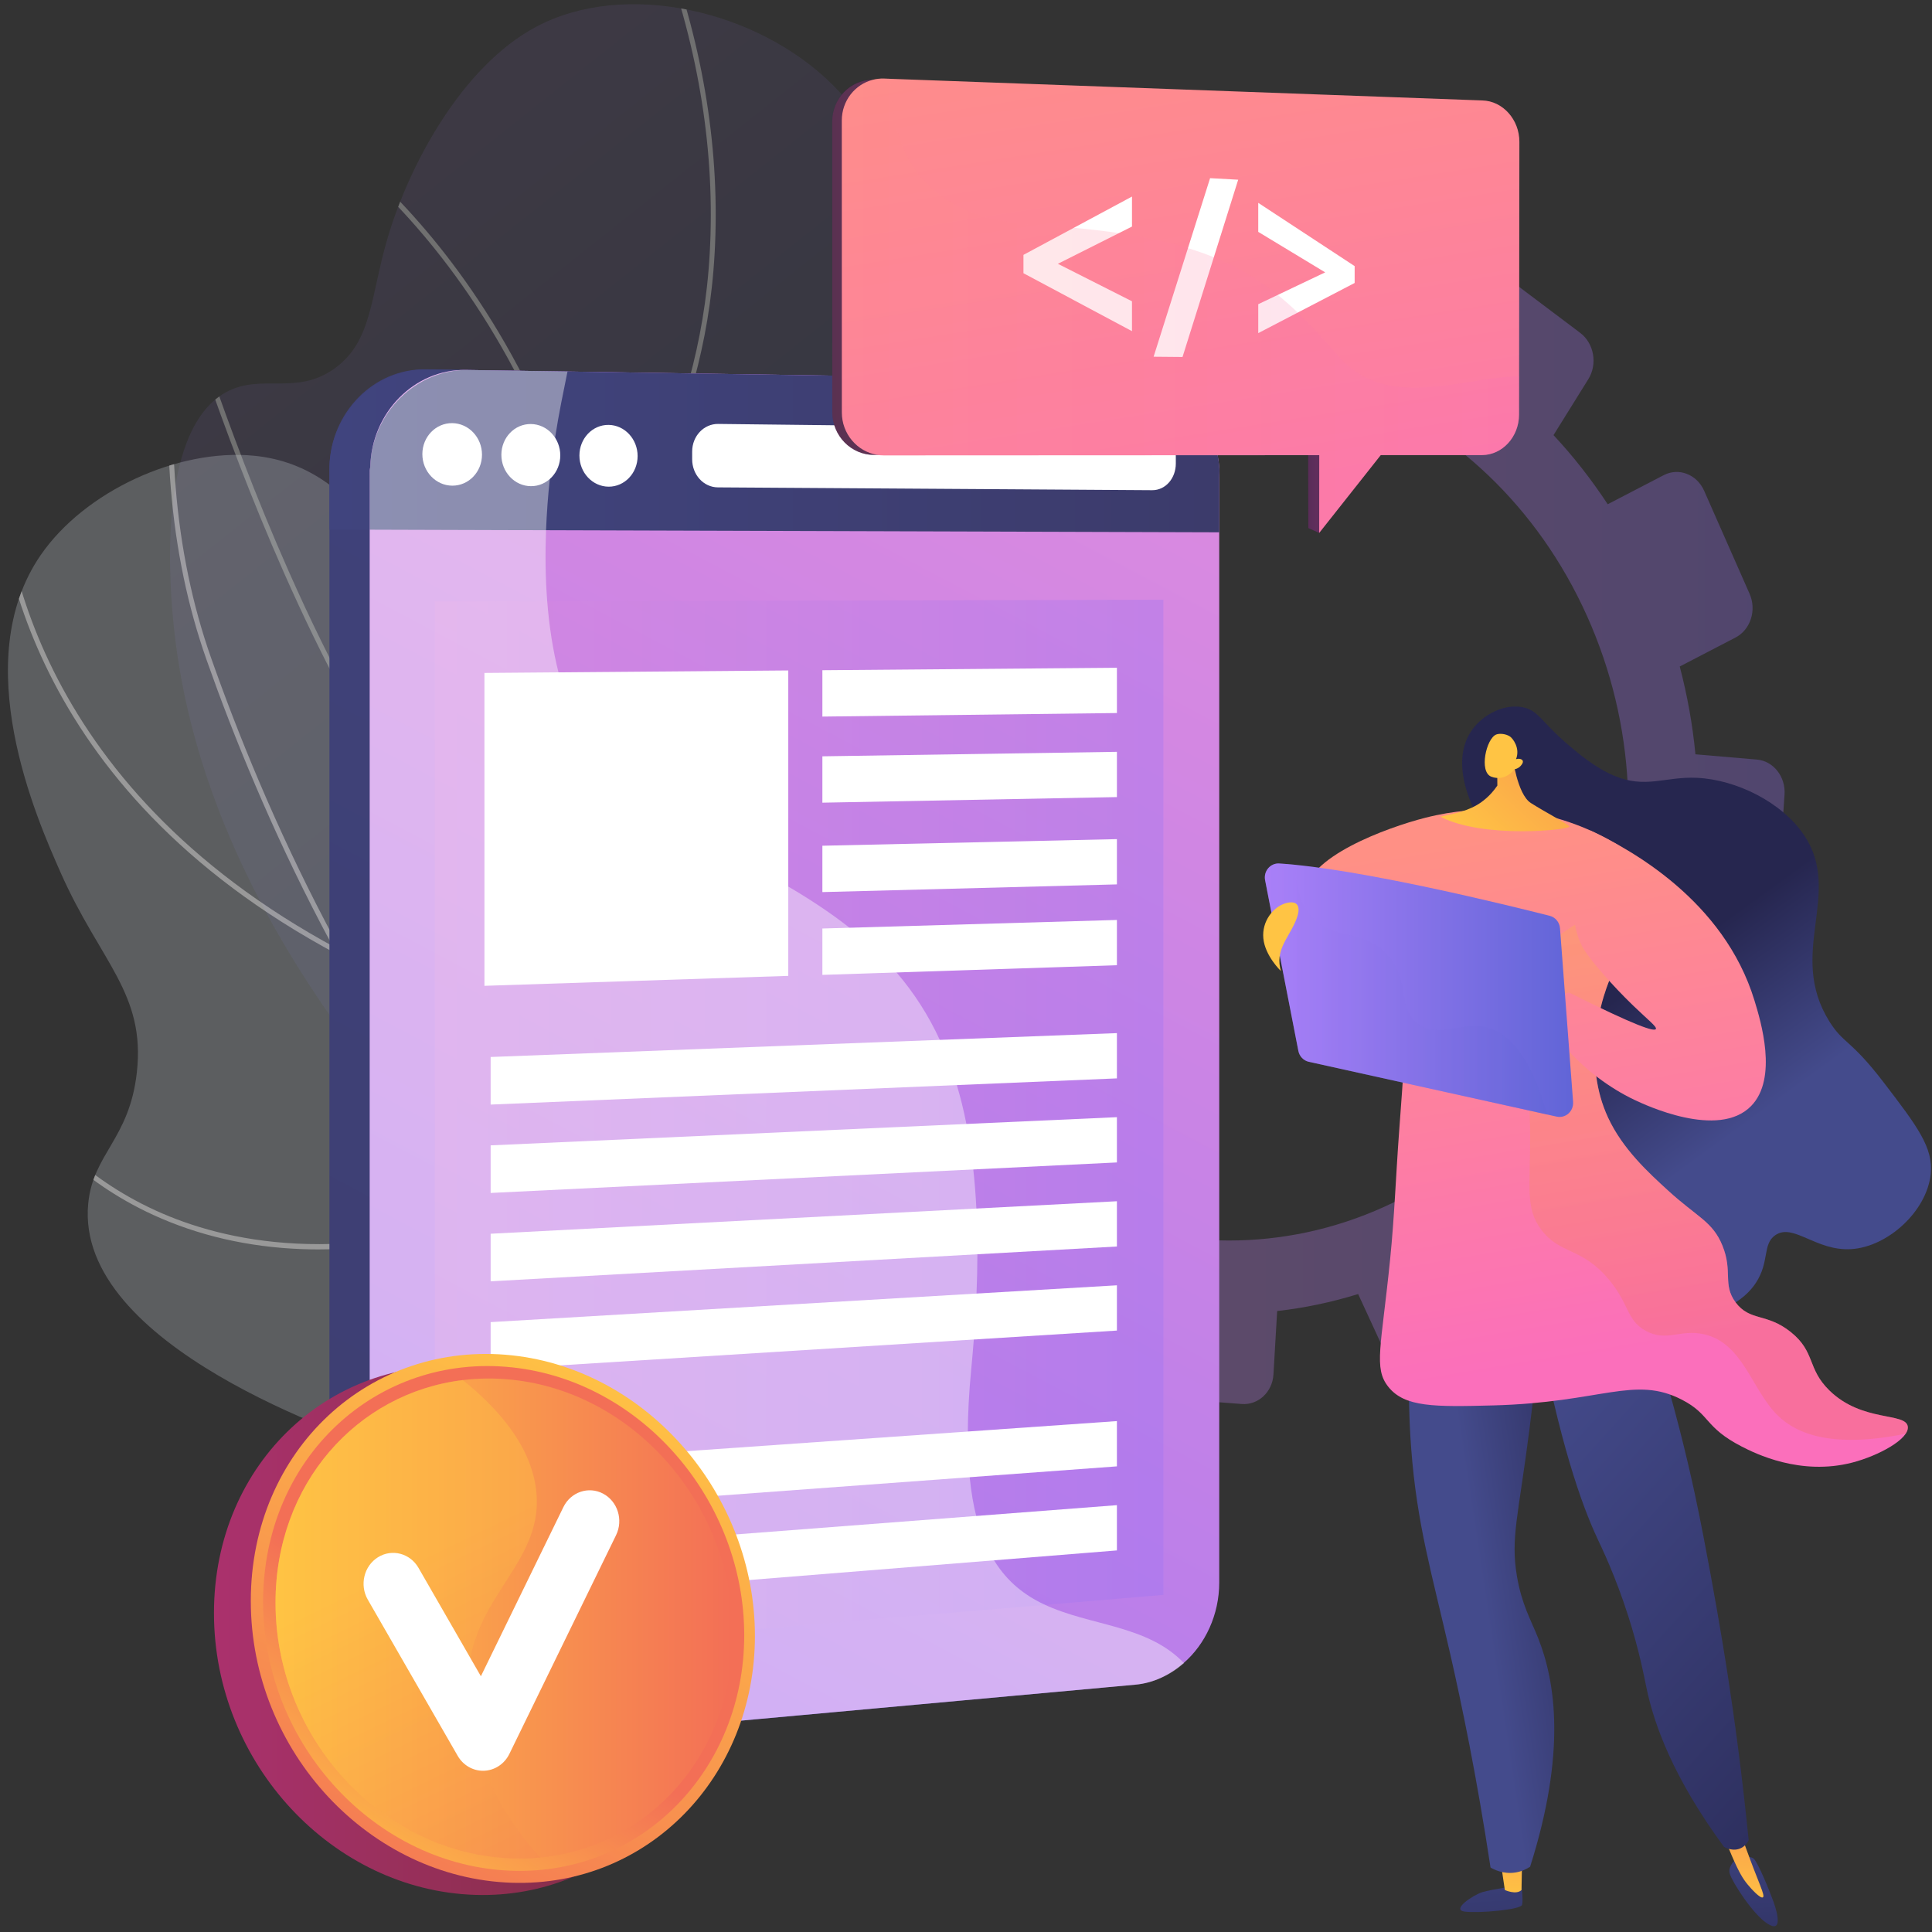 <?xml version="1.0" encoding="UTF-8" standalone="no"?>
<!-- Generator: Adobe Illustrator 27.5.0, SVG Export Plug-In . SVG Version: 6.00 Build 0)  -->

<svg
   version="1.1"
   x="0px"
   y="0px"
   viewBox="0 0 3710 3710"
   style="enable-background:new 0 0 3710 3710;"
   xml:space="preserve"
   id="svg127"
   sodipodi:docname="typescript.svg"
   inkscape:version="1.3.1 (9b9bdc1480, 2023-11-25, custom)"
   xmlns:inkscape="http://www.inkscape.org/namespaces/inkscape"
   xmlns:sodipodi="http://sodipodi.sourceforge.net/DTD/sodipodi-0.dtd"
   xmlns:xlink="http://www.w3.org/1999/xlink"
   xmlns="http://www.w3.org/2000/svg"
   xmlns:svg="http://www.w3.org/2000/svg"><rect x="0" y="0" width="3710" height="3710" fill="#333333" stroke="none"/><defs
   id="defs127" /><sodipodi:namedview
   id="namedview127"
   pagecolor="#505050"
   bordercolor="#ffffff"
   borderopacity="1"
   inkscape:showpageshadow="0"
   inkscape:pageopacity="0"
   inkscape:pagecheckerboard="1"
   inkscape:deskcolor="#505050"
   inkscape:zoom="0.21994609"
   inkscape:cx="1855"
   inkscape:cy="1855"
   inkscape:window-width="1850"
   inkscape:window-height="1016"
   inkscape:window-x="70"
   inkscape:window-y="27"
   inkscape:window-maximized="1"
   inkscape:current-layer="svg127" />
<g
   id="Background">
	<g
   id="g2">
		<g
   id="g1"
   style="display:none">
			<rect
   style="fill:#ffffff"
   width="3710"
   height="3710"
   id="rect1"
   x="0"
   y="0" />
		</g>
	</g>
</g>
<g
   id="Illustration"
   transform="matrix(1.339,0,0,1.38,-612.232,-770.881)">
	<g
   id="g127">
		<path
   style="display:none;mix-blend-mode:normal;fill:#f4f7fa;stroke-width:1.316"
   d="m 3644.843,2613.262 c -107.406,417.284 -409.846,803.766 -1142.456,1003.721 -264.738,72.288 -572.836,107.781 -847.505,85.854 C 1250.643,3670.547 826.96,3486.156 490.266,3277.097 257.252,3132.427 164.516,2937.211 131.687,2716.537 111.366,2580.091 113.941,2433.934 120.422,2283.968 130.169,2058.369 94.674,1831.191 42.123,1611.677 -38.751,1273.697 27.87,919.177 227.413,628.445 426.956,337.711 742.271,135.435 1101.909,67.467 c 605.893,-114.473 1220.569,-38.932 1220.569,-38.932 809.575,84.972 1219.374,897.1 1319.331,1558.148 45.701,302.115 93.473,675.265 3.034,1026.579 z"
   id="path2" />
		<linearGradient
   id="SVGID_1_"
   gradientUnits="userSpaceOnUse"
   x1="1397.756"
   y1="1664.879"
   x2="3016.606"
   y2="1664.879">
			<stop
   offset="0.004"
   style="stop-color:#E38DDD"
   id="stop2" />
			<stop
   offset="1"
   style="stop-color:#9571F6"
   id="stop3" />
		</linearGradient>
		<path
   style="display:inline;opacity:0.3;fill:url(#SVGID_1_)"
   d="m 2652.647,2333.886 -38.05,-80.968 c 32.098,-24.24 61.81,-50.98 88.722,-80.085 l 71.752,50.758 c 19.565,13.841 46.138,8.568 59.371,-11.775 l 82.89,-127.426 c 13.277,-20.409 8.201,-48.264 -11.357,-62.215 l -72.454,-51.683 c 15.914,-37.436 28.751,-76.289 38.288,-116.15 l 87.638,7.07 c 23.623,1.905 44.195,-16.651 45.96,-41.466 l 11.078,-155.624 c 1.776,-24.958 -15.996,-46.8 -39.708,-48.771 l -88.087,-7.316 c -3.998,-40.811 -11.556,-81.666 -22.497,-122.182 l 80.027,-40.318 c 21.484,-10.824 30.5,-38.08 20.127,-60.896 l -65.081,-143.154 c -10.442,-22.968 -36.41,-32.788 -57.993,-21.914 l -80.391,40.502 c -23.511,-34.675 -49.474,-66.869 -77.72,-96.176 l 49.951,-77.889 c 13.475,-21.01 8.213,-49.881 -11.772,-64.486 l -125.343,-91.601 c -20.102,-14.691 -47.344,-9.476 -60.827,11.652 l -49.91,78.216 c -36.64,-17.841 -74.667,-32.293 -113.621,-43.261 l 5.725,-94.955 c 1.552,-25.727 -16.873,-48.372 -41.164,-50.56 l -152.166,-13.71 c -24.375,-2.197 -45.324,16.95 -46.782,42.745 l -5.324,94.25 c -39.811,3.716 -79.557,11.36 -118.86,22.667 l -40.205,-85.553 c -11.015,-23.438 -37.683,-33.523 -59.554,-22.505 l -136.775,68.909 c -21.871,11.019 -30.583,38.929 -19.467,62.316 l 40.252,84.69 c -33.118,24.938 -63.647,52.573 -91.246,82.661 l -74.111,-52.865 c -20.589,-14.687 -48.099,-9.42 -61.421,11.769 l -83.172,132.276 c -13.278,21.116 -7.328,50.046 13.268,64.615 l 73.788,52.197 c -15.978,38.839 -28.57,79.147 -37.718,120.414 l -87.373,-7.26 c -24.425,-2.029 -45.172,16.933 -46.326,42.333 l -7.2,158.378 c -1.148,25.253 17.655,47.301 41.988,49.263 l 86.383,6.97 c 4.962,41.717 13.694,83.358 25.904,124.514 l -76.879,38.733 c -21.582,10.874 -30.066,38.051 -18.956,60.682 l 69.24,141.058 c 11.036,22.482 37.392,31.917 58.876,21.093 l 76.529,-38.557 c 24.61,34.406 51.617,66.216 80.87,94.964 l -46.559,72.962 c -13.086,20.51 -7.347,48.416 12.8,62.328 l 125.626,86.751 c 20.032,13.833 46.859,8.509 59.94,-11.888 l 46.89,-73.115 c 36.789,16.861 74.836,30.416 113.727,40.424 l -4.979,88.101 c -1.385,24.502 16.756,45.774 40.508,47.528 l 148.289,10.955 c 23.674,1.749 44.051,-16.633 45.524,-41.073 l 5.323,-88.288 c 38.921,-4.213 77.752,-12.131 116.123,-23.623 l 38.094,80.15 c 10.476,22.041 36.153,31.233 57.358,20.549 l 132.615,-66.813 c 21.201,-10.679 29.985,-37.232 19.604,-59.322 z m 80.592,-918.037 c 140.726,304.073 22.069,665.288 -263.853,809.339 -285.92,144.051 -634.722,18.348 -780.286,-283.288 -146.924,-304.454 -31.317,-672.124 259.464,-818.623 290.781,-146.499 642.634,-14.342 784.675,292.572 z"
   id="path3" />
		<g
   id="g17">
			<g
   id="g11">
				<g
   style="opacity:0.3"
   id="g10">
					<defs
   id="defs3">
						<path
   id="SVGID_00000072975462900220880800000008891019236565130124_"
   style="opacity:0.3"
   d="m 1824.311,2718.797 c -87.209,-106.67 -198.507,-275.891 -229.522,-498.408 -40.675,-291.829 92.475,-418.924 142.768,-897.202 31.8,-302.411 50.945,-513.777 -86.064,-646.354 -107.367,-103.893 -297.774,-146.961 -425.57,-80.799 -106.258,55.013 -181.671,191.982 -212.507,292.8 -25.132,82.166 -21.981,144.662 -76.282,182.502 -55.495,38.671 -105.534,5.979 -156.258,33.345 -102.868,55.499 -78.356,287.759 -74.395,325.297 44.069,417.562 380.704,739.869 529.239,878.692 122.813,114.783 315.552,271.594 588.591,410.127 z" />
					</defs>
					
						<linearGradient
   id="SVGID_00000046330446909533733450000010251752649661927553_"
   gradientUnits="userSpaceOnUse"
   x1="910.955"
   y1="829.583"
   x2="1418.637"
   y2="1487.896">
						<stop
   offset="0"
   style="stop-color:#AA80F9"
   id="stop4" />
						<stop
   offset="0.996"
   style="stop-color:#6165D7"
   id="stop5" />
					</linearGradient>
					
						<use
   xlink:href="#SVGID_00000072975462900220880800000008891019236565130124_"
   style="overflow:visible;fill:url(#SVGID_00000046330446909533733450000010251752649661927553_)"
   id="use5" />
					<clipPath
   id="SVGID_00000093175986918131521420000009680873242093604514_">
						<use
   xlink:href="#SVGID_00000072975462900220880800000008891019236565130124_"
   style="overflow:visible"
   id="use6" />
					</clipPath>
					<g
   clip-path="url(#SVGID_00000093175986918131521420000009680873242093604514_)"
   id="g9">
						<path
   style="fill:#ffffff"
   d="m 1928.538,2808.058 c -164.862,-88.987 -303.851,-187.49 -413.106,-292.777 -161.689,-155.818 -253.186,-322.312 -271.949,-494.863 -14.674,-134.953 15.987,-275.082 54.805,-452.491 32.178,-147.067 68.221,-248.313 100.02,-337.641 41.228,-115.817 73.794,-207.297 77.903,-345.292 4.174,-140.187 -23.218,-283.775 -81.417,-426.774 l 6.504,-2.647 c 58.569,143.91 86.135,288.459 81.931,429.63 -4.142,139.099 -36.87,231.038 -78.307,347.438 -31.728,89.131 -67.691,190.156 -99.773,336.787 -40.194,183.693 -69.236,316.417 -54.685,450.232 18.581,170.869 109.368,335.92 269.84,490.563 108.795,104.844 247.268,202.972 411.57,291.656 z"
   id="path6" />
						<path
   style="fill:#ffffff"
   d="m 1325.272,1464.78 -0.624,-3.917 C 1280.139,1181.022 1158.454,993.495 1064.209,885.458 962.175,768.488 869.642,717.064 868.72,716.558 l 3.374,-6.158 c 0.934,0.513 94.56,52.542 197.407,170.44 94.397,108.214 216.148,295.647 261.438,574.915 19.63,-6.333 112.438,-38.879 211.343,-116.971 102.235,-80.721 232.114,-228.06 270.279,-471.574 l 6.936,1.087 c -38.537,245.897 -169.782,394.674 -273.099,476.182 -111.941,88.315 -216.273,118.906 -217.313,119.206 z"
   id="path7" />
						<path
   style="fill:#ffffff"
   d="m 1249.06,1863.325 -2.333,-1.035 c -69.278,-30.713 -140.612,-97.828 -212.018,-199.48 C 977.756,1581.736 920.572,1478.57 864.743,1356.178 769.74,1147.911 710.797,953.44 710.213,951.501 l 6.723,-2.026 c 0.583,1.937 59.413,196.017 154.227,403.859 124.45,272.809 254.444,446.119 376.1,501.499 15.026,-16.471 125.727,-136.174 258.908,-236.184 74.97,-56.296 192.626,-83.596 278.125,-96.585 92.448,-14.043 168.286,-14.854 169.04,-14.861 l 0.062,7.022 c -0.751,0.01 -76.17,0.818 -168.143,14.796 -84.669,12.869 -201.086,39.839 -274.866,95.244 -142.059,106.673 -258.466,235.867 -259.625,237.16 z"
   id="path8" />
						<path
   style="fill:#ffffff"
   d="m 1475.599,2470.197 -6.747,-1.688 c -1.452,-0.365 -147.432,-37.45 -331.962,-129.506 -170.348,-84.981 -409.407,-235.55 -580.894,-470.265 l -331.17,-453.273 5.671,-4.142 331.169,453.273 c 170.655,233.575 408.707,383.49 578.357,468.124 161.478,80.555 293.164,118.821 323.805,127.188 -31.572,-80.202 -36.504,-160.096 -14.647,-237.578 17.933,-63.568 53.836,-125.604 106.713,-184.379 89.838,-99.864 199.223,-156.545 200.317,-157.107 l 3.202,6.249 c -1.083,0.557 -109.461,56.742 -198.426,155.696 -52.108,57.957 -87.462,119.04 -105.076,181.549 -21.982,78.002 -16.248,158.557 17.04,239.427 z"
   id="path9" />
					</g>
				</g>
			</g>
			<g
   id="g16">
				<g
   style="opacity:0.5"
   id="g15">
					<defs
   id="defs11">
						<path
   id="SVGID_00000103985998246371198840000000756000350715809922_"
   style="opacity:0.5"
   d="m 1706.904,2613.358 c -191.144,33.944 -438.712,46.177 -687.356,-34.322 -63.454,-20.543 -455.446,-147.453 -435.808,-345.567 6.918,-69.786 59.069,-89.471 69.75,-182.603 12.655,-110.354 -52.464,-153.351 -109.534,-278.521 -34.053,-74.688 -133.71,-293.264 -28.182,-441.561 63.06,-88.617 196.538,-148.13 305.06,-138.075 159.179,14.748 233.476,176.274 355.019,452.086 107.743,244.497 96.232,310.956 176.526,485.454 59.593,129.505 163.145,304.161 354.525,483.109 z" />
					</defs>
					<use
   xlink:href="#SVGID_00000103985998246371198840000000756000350715809922_"
   style="overflow:visible;fill:#d8dee8"
   id="use11" />
					<clipPath
   id="SVGID_00000046337896303694348250000010250601621943200946_">
						<use
   xlink:href="#SVGID_00000103985998246371198840000000756000350715809922_"
   style="overflow:visible"
   id="use12" />
					</clipPath>
					<g
   clip-path="url(#SVGID_00000046337896303694348250000010250601621943200946_)"
   id="g14">
						<path
   style="fill:#ffffff"
   d="m 2028.486,2663.684 c -33.857,0 -67.605,-1.699 -101.265,-5.102 -267.113,-27.015 -513.008,-164.77 -730.855,-409.438 C 969.96,1994.866 830.519,1688.701 753.409,1476.638 699.724,1328.994 685.101,1158.053 709.944,968.564 l 6.963,0.912 c -24.697,188.361 -10.195,358.188 43.102,504.763 76.898,211.487 215.935,516.79 441.601,770.238 216.641,243.312 461.009,380.287 726.317,407.118 33.401,3.379 66.94,5.066 100.541,5.066 166.729,0.01 335.568,-41.5 503.312,-123.873 l 3.096,6.302 c -168.703,82.845 -338.606,124.591 -506.39,124.594 z"
   id="path12" />
						<path
   style="fill:#ffffff"
   d="m 944.857,1888.548 -3.104,-1.608 C 491.511,1653.708 452.095,1304.503 450.739,1203.03 c -0.027,-2.09 -0.033,-3.427 -0.093,-3.957 l 6.962,-0.92 c 0.094,0.703 0.113,1.778 0.153,4.783 1.339,100.247 40.295,444.705 484.075,676.134 8.115,-16.347 45.692,-95.311 71.202,-204.616 26.352,-112.906 44.855,-282.234 -16.646,-447.722 l 6.583,-2.444 c 62.135,167.195 43.462,338.061 16.855,451.958 -28.808,123.326 -72.909,208.362 -73.352,209.207 z"
   id="path13" />
						<path
   style="fill:#ffffff"
   d="m 914.084,2297.189 c -8.311,0 -16.563,-0.153 -24.757,-0.458 -76.396,-2.841 -147.891,-18.865 -212.502,-47.629 -110.143,-49.037 -162.853,-119.23 -163.372,-119.933 l 5.647,-4.174 c 0.511,0.691 52.36,69.618 160.967,117.864 100.017,44.428 269.991,79.886 512.24,-3.007 6.314,-24.704 72.832,-299.468 6.711,-641.44 l -69.956,-361.812 6.895,-1.334 69.956,361.812 c 69.309,358.466 -6.523,643.568 -7.296,646.407 l -0.489,1.791 -1.757,0.605 c -99.061,34.083 -193.889,51.308 -282.287,51.308 z"
   id="path14" />
					</g>
				</g>
			</g>
		</g>
		<g
   id="g75">
			<g
   id="g53">
				<g
   id="g29">
					
						<linearGradient
   id="SVGID_00000043415289561336701790000014515222548102899851_"
   gradientUnits="userSpaceOnUse"
   x1="2179.803"
   y1="741.52"
   x2="475.834"
   y2="4071.567">
						<stop
   offset="0"
   style="stop-color:#40447E"
   id="stop17" />
						<stop
   offset="0.996"
   style="stop-color:#3C3B6B"
   id="stop18" />
					</linearGradient>
					<path
   style="fill:url(#SVGID_00000043415289561336701790000014515222548102899851_)"
   d="m 2152.391,1221.661 v 1543.763 c 0,44.475 -19.142,85.813 -50.724,112.186 -19.731,16.501 -42.104,27.574 -68.101,29.878 l -965.997,85.579 c -75.81,6.716 -137.894,-51.36 -137.894,-128.594 V 1212.512 c 0,-1.2 0.004,-3.495 0.036,-4.693 1.917,-75.544 63.555,-136.406 138.178,-135.287 l 965.72,14.494 c 64.411,0.966 115.272,55.981 120.033,123.506 0.23,3.333 -1.251,7.735 -1.251,11.129 z"
   id="path18" />
					
						<linearGradient
   id="SVGID_00000117648122783564168750000017595153469252479391_"
   gradientUnits="userSpaceOnUse"
   x1="929.675"
   y1="1185.886"
   x2="2153.666"
   y2="1185.886">
						<stop
   offset="0"
   style="stop-color:#40447E"
   id="stop19" />
						<stop
   offset="0.996"
   style="stop-color:#3C3B6B"
   id="stop20" />
					</linearGradient>
					<path
   style="fill:url(#SVGID_00000117648122783564168750000017595153469252479391_)"
   d="m 2152.391,1221.661 v 77.546 l -1222.716,-3.714 v -82.981 c 0,-1.2 0.004,-3.495 0.036,-4.693 2.017,-75.543 66.836,-136.356 141.433,-135.238 l 965.39,14.489 c 64.39,0.966 112.607,55.94 117.108,123.462 0.23,3.333 -1.251,7.735 -1.251,11.129 z"
   id="path20" />
					
						<linearGradient
   id="SVGID_00000110446598836020662710000003194763949921149837_"
   gradientUnits="userSpaceOnUse"
   x1="1396.53"
   y1="1194.178"
   x2="2094.59"
   y2="1194.178">
						<stop
   offset="0"
   style="stop-color:#40447E"
   id="stop21" />
						<stop
   offset="0.996"
   style="stop-color:#3C3B6B"
   id="stop22" />
					</linearGradient>
					<path
   style="fill:url(#SVGID_00000110446598836020662710000003194763949921149837_)"
   d="m 2094.59,1203.159 c 0,20.693 -15.381,37.37 -34.686,37.249 l -626.278,-3.92 c -20.756,-0.13 -37.096,-17.666 -37.096,-39.186 v -10.79 c 0,-21.52 16.444,-38.794 37.2,-38.563 l 626.378,6.983 c 19.305,0.215 34.481,17.158 34.481,37.851 v 10.376 z"
   id="path22" />
					<g
   id="g28">
						
							<linearGradient
   id="SVGID_00000051343664029543731560000007101945412226839983_"
   gradientUnits="userSpaceOnUse"
   x1="1004.134"
   y1="1190.406"
   x2="1090.195"
   y2="1190.406">
							<stop
   offset="0"
   style="stop-color:#40447E"
   id="stop23" />
							<stop
   offset="0.996"
   style="stop-color:#3C3B6B"
   id="stop24" />
						</linearGradient>
						<path
   style="fill:url(#SVGID_00000051343664029543731560000007101945412226839983_)"
   d="m 1090.195,1190.778 c 0,24.049 -19.196,43.423 -42.931,43.274 -23.796,-0.149 -43.13,-19.857 -43.13,-44.017 0,-24.16 19.335,-43.534 43.13,-43.273 23.735,0.261 42.931,19.967 42.931,44.016 z"
   id="path24" />
						
							<linearGradient
   id="SVGID_00000119109363376971431260000014540718443327596433_"
   gradientUnits="userSpaceOnUse"
   x1="1118.156"
   y1="1191.386"
   x2="1203.168"
   y2="1191.386">
							<stop
   offset="0"
   style="stop-color:#40447E"
   id="stop25" />
							<stop
   offset="0.996"
   style="stop-color:#3C3B6B"
   id="stop26" />
						</linearGradient>
						<path
   style="fill:url(#SVGID_00000119109363376971431260000014540718443327596433_)"
   d="m 1203.168,1191.752 c 0,23.902 -18.963,43.159 -42.408,43.012 -23.505,-0.148 -42.604,-19.733 -42.604,-43.746 0,-24.012 19.099,-43.269 42.604,-43.01 23.445,0.258 42.408,19.843 42.408,43.744 z"
   id="path26" />
						
							<linearGradient
   id="SVGID_00000032643161086726898940000014146347630436881827_"
   gradientUnits="userSpaceOnUse"
   x1="1230.79"
   y1="1192.353"
   x2="1314.771"
   y2="1192.353">
							<stop
   offset="0"
   style="stop-color:#40447E"
   id="stop27" />
							<stop
   offset="0.996"
   style="stop-color:#3C3B6B"
   id="stop28" />
						</linearGradient>
						<path
   style="fill:url(#SVGID_00000032643161086726898940000014146347630436881827_)"
   d="m 1314.771,1192.716 c 0,23.757 -18.733,42.898 -41.895,42.753 -23.22,-0.146 -42.087,-19.611 -42.087,-43.478 0,-23.866 18.867,-43.006 42.087,-42.751 23.162,0.254 41.895,19.719 41.895,43.476 z"
   id="path28" />
					</g>
				</g>
				
					<linearGradient
   id="SVGID_00000051343044033506284320000004750683159830140847_"
   gradientUnits="userSpaceOnUse"
   x1="1027.492"
   y1="2130.585"
   x2="2072.358"
   y2="2130.585">
					<stop
   offset="0"
   style="stop-color:#40447E"
   id="stop29" />
					<stop
   offset="0.996"
   style="stop-color:#3C3B6B"
   id="stop30" />
				</linearGradient>
				<polygon
   style="opacity:0.3;fill:url(#SVGID_00000051343044033506284320000004750683159830140847_)"
   points="1027.492,1395.836 2072.358,1393.319 2072.358,2782.472 1027.492,2867.851 "
   id="polygon30" />
				<g
   id="g52">
					
						<linearGradient
   id="SVGID_00000047022046816720932210000009903825500834540455_"
   gradientUnits="userSpaceOnUse"
   x1="1103.078"
   y1="1711.934"
   x2="1543.256"
   y2="1711.934">
						<stop
   offset="0"
   style="stop-color:#40447E"
   id="stop31" />
						<stop
   offset="0.996"
   style="stop-color:#3C3B6B"
   id="stop32" />
					</linearGradient>
					<polygon
   style="fill:url(#SVGID_00000047022046816720932210000009903825500834540455_)"
   points="1103.078,1495.335 1543.256,1491.928 1543.256,1918.105 1103.078,1931.939 "
   id="polygon32" />
					
						<linearGradient
   id="SVGID_00000026150567282811130520000009929979197806737587_"
   gradientUnits="userSpaceOnUse"
   x1="1574.38"
   y1="1522.336"
   x2="2005.665"
   y2="1522.336">
						<stop
   offset="0"
   style="stop-color:#40447E"
   id="stop33" />
						<stop
   offset="0.996"
   style="stop-color:#3C3B6B"
   id="stop34" />
					</linearGradient>
					<polygon
   style="fill:url(#SVGID_00000026150567282811130520000009929979197806737587_)"
   points="1574.38,1491.651 2005.665,1488.298 2005.665,1551.484 1574.38,1556.375 "
   id="polygon34" />
					
						<linearGradient
   id="SVGID_00000146470232041968236160000004486623575969729979_"
   gradientUnits="userSpaceOnUse"
   x1="1574.38"
   y1="1641.109"
   x2="2005.665"
   y2="1641.109">
						<stop
   offset="0"
   style="stop-color:#40447E"
   id="stop35" />
						<stop
   offset="0.996"
   style="stop-color:#3C3B6B"
   id="stop36" />
					</linearGradient>
					<polygon
   style="fill:url(#SVGID_00000146470232041968236160000004486623575969729979_)"
   points="1574.38,1611.852 2005.665,1605.643 2005.665,1668.829 1574.38,1676.575 "
   id="polygon36" />
					
						<linearGradient
   id="SVGID_00000064335795713944014820000006149660396824814505_"
   gradientUnits="userSpaceOnUse"
   x1="1574.38"
   y1="1764.45"
   x2="2005.665"
   y2="1764.45">
						<stop
   offset="0"
   style="stop-color:#40447E"
   id="stop37" />
						<stop
   offset="0.996"
   style="stop-color:#3C3B6B"
   id="stop38" />
					</linearGradient>
					<polygon
   style="fill:url(#SVGID_00000064335795713944014820000006149660396824814505_)"
   points="1574.38,1736.675 2005.665,1727.501 2005.665,1790.687 1574.38,1801.399 "
   id="polygon38" />
					
						<linearGradient
   id="SVGID_00000065780239476093897110000006905458637086343571_"
   gradientUnits="userSpaceOnUse"
   x1="1574.38"
   y1="1878.654"
   x2="2005.665"
   y2="1878.654">
						<stop
   offset="0"
   style="stop-color:#40447E"
   id="stop39" />
						<stop
   offset="0.996"
   style="stop-color:#3C3B6B"
   id="stop40" />
					</linearGradient>
					<polygon
   style="fill:url(#SVGID_00000065780239476093897110000006905458637086343571_)"
   points="1574.38,1852.252 2005.665,1840.333 2005.665,1903.519 1574.38,1916.976 "
   id="polygon40" />
					
						<linearGradient
   id="SVGID_00000152949344208266880990000009424199357307495556_"
   gradientUnits="userSpaceOnUse"
   x1="1107.524"
   y1="2048.073"
   x2="2005.665"
   y2="2048.073">
						<stop
   offset="0"
   style="stop-color:#40447E"
   id="stop41" />
						<stop
   offset="0.996"
   style="stop-color:#3C3B6B"
   id="stop42" />
					</linearGradient>
					<polygon
   style="fill:url(#SVGID_00000152949344208266880990000009424199357307495556_)"
   points="1107.524,2031.426 2005.665,1998.298 2005.665,2061.483 1107.524,2097.849 "
   id="polygon42" />
					
						<linearGradient
   id="SVGID_00000013193539742896517350000010494185287741709996_"
   gradientUnits="userSpaceOnUse"
   x1="1107.524"
   y1="2168.424"
   x2="2005.665"
   y2="2168.424">
						<stop
   offset="0"
   style="stop-color:#40447E"
   id="stop43" />
						<stop
   offset="0.996"
   style="stop-color:#3C3B6B"
   id="stop44" />
					</linearGradient>
					<polygon
   style="fill:url(#SVGID_00000013193539742896517350000010494185287741709996_)"
   points="1107.524,2154.783 2005.665,2115.643 2005.665,2178.829 1107.524,2221.206 "
   id="polygon44" />
					
						<linearGradient
   id="SVGID_00000090997593163697543600000003630595128209903233_"
   gradientUnits="userSpaceOnUse"
   x1="1107.524"
   y1="2288.775"
   x2="2005.665"
   y2="2288.775">
						<stop
   offset="0"
   style="stop-color:#40447E"
   id="stop45" />
						<stop
   offset="0.996"
   style="stop-color:#3C3B6B"
   id="stop46" />
					</linearGradient>
					<polygon
   style="fill:url(#SVGID_00000090997593163697543600000003630595128209903233_)"
   points="1107.524,2278.14 2005.665,2232.988 2005.665,2296.174 1107.524,2344.563 "
   id="polygon46" />
					
						<linearGradient
   id="SVGID_00000178888896158052834700000010151516897181968794_"
   gradientUnits="userSpaceOnUse"
   x1="1107.524"
   y1="2409.126"
   x2="2005.665"
   y2="2409.126">
						<stop
   offset="0"
   style="stop-color:#40447E"
   id="stop47" />
						<stop
   offset="0.996"
   style="stop-color:#3C3B6B"
   id="stop48" />
					</linearGradient>
					<polygon
   style="fill:url(#SVGID_00000178888896158052834700000010151516897181968794_)"
   points="1107.524,2401.496 2005.665,2350.333 2005.665,2413.519 1107.524,2467.919 "
   id="polygon48" />
					
						<linearGradient
   id="SVGID_00000155848632125594390010000011721683592301066385_"
   gradientUnits="userSpaceOnUse"
   x1="1107.524"
   y1="2603.539"
   x2="2005.665"
   y2="2603.539">
						<stop
   offset="0"
   style="stop-color:#40447E"
   id="stop49" />
						<stop
   offset="0.996"
   style="stop-color:#3C3B6B"
   id="stop50" />
					</linearGradient>
					<polygon
   style="fill:url(#SVGID_00000155848632125594390010000011721683592301066385_)"
   points="1107.524,2600.765 2005.665,2539.89 2005.665,2603.076 1107.524,2667.188 "
   id="polygon50" />
					
						<linearGradient
   id="SVGID_00000031929744774926096310000011806420402505422988_"
   gradientUnits="userSpaceOnUse"
   x1="1107.524"
   y1="2723.89"
   x2="2005.665"
   y2="2723.89">
						<stop
   offset="0"
   style="stop-color:#40447E"
   id="stop51" />
						<stop
   offset="0.996"
   style="stop-color:#3C3B6B"
   id="stop52" />
					</linearGradient>
					<polygon
   style="fill:url(#SVGID_00000031929744774926096310000011806420402505422988_)"
   points="1107.524,2724.122 2005.665,2657.236 2005.665,2720.421 1107.524,2790.544 "
   id="polygon52" />
				</g>
			</g>
			<g
   id="g74">
				<g
   id="g61">
					
						<linearGradient
   id="SVGID_00000171694802463927656200000005675225661230255247_"
   gradientUnits="userSpaceOnUse"
   x1="2233.038"
   y1="744.36"
   x2="534.999"
   y2="4062.819">
						<stop
   offset="0.004"
   style="stop-color:#E38DDD"
   id="stop53" />
						<stop
   offset="1"
   style="stop-color:#9571F6"
   id="stop54" />
					</linearGradient>
					<path
   style="fill:url(#SVGID_00000171694802463927656200000005675225661230255247_)"
   d="m 2205.746,1222.029 v 1538.894 c 0,44.334 -19.808,85.697 -51.196,111.98 -19.61,16.445 -43.178,27.644 -69.021,29.933 l -961.725,85.054 c -75.332,6.674 -136.328,-51.435 -136.328,-128.414 V 1212.973 c 0,-1.196 0.746,-3.495 0.778,-4.689 1.904,-75.3 62.953,-135.986 137.106,-134.874 l 960.271,14.404 c 64.027,0.96 115.607,55.81 120.338,123.128 0.23,3.323 -0.223,7.704 -0.223,11.087 z"
   id="path54" />
					
						<linearGradient
   id="SVGID_00000082329058065814197190000006147784240236524695_"
   gradientUnits="userSpaceOnUse"
   x1="987.476"
   y1="1186.387"
   x2="2206.034"
   y2="1186.387">
						<stop
   offset="0"
   style="stop-color:#40447E"
   id="stop55" />
						<stop
   offset="0.996"
   style="stop-color:#3C3B6B"
   id="stop56" />
					</linearGradient>
					<path
   style="fill:url(#SVGID_00000082329058065814197190000006147784240236524695_)"
   d="m 2205.746,1222.029 v 77.301 l -1218.27,-3.651 v -82.707 c 0,-1.196 0.746,-3.495 0.778,-4.689 2.004,-75.299 66.214,-135.937 140.34,-134.825 l 959.944,14.399 c 64.006,0.96 112.958,55.769 117.431,123.084 0.23,3.324 -0.223,7.705 -0.223,11.088 z"
   id="path56" />
					<path
   style="fill:#ffffff"
   d="m 2143.498,1203.593 c 0,20.637 -14.757,37.259 -33.955,37.139 l -622.753,-3.941 c -20.635,-0.13 -36.906,-17.657 -36.906,-39.113 v -10.758 c 0,-21.457 16.691,-38.64 37.325,-38.41 l 622.37,6.966 c 19.198,0.214 33.919,17.133 33.919,37.77 z"
   id="path57" />
					<g
   id="g60">
						<path
   style="fill:#ffffff"
   d="m 1148.468,1191.281 c 0,23.973 -19.076,43.287 -42.661,43.139 -23.646,-0.148 -42.858,-19.793 -42.858,-43.877 0,-24.084 19.213,-43.397 42.858,-43.137 23.585,0.258 42.661,19.901 42.661,43.875 z"
   id="path58" />
						<path
   style="fill:#ffffff"
   d="m 1260.734,1192.249 c 0,23.827 -18.844,43.025 -42.143,42.878 -23.358,-0.147 -42.337,-19.671 -42.337,-43.607 0,-23.937 18.979,-43.133 42.337,-42.877 23.298,0.256 42.143,19.779 42.143,43.606 z"
   id="path59" />
						<path
   style="fill:#ffffff"
   d="m 1371.642,1193.207 c 0,23.683 -18.617,42.765 -41.634,42.621 -23.076,-0.145 -41.825,-19.549 -41.825,-43.341 0,-23.792 18.749,-42.873 41.825,-42.619 23.017,0.252 41.634,19.655 41.634,43.339 z"
   id="path60" />
					</g>
				</g>
				
					<linearGradient
   id="SVGID_00000058565774306367327030000008397558218294771901_"
   gradientUnits="userSpaceOnUse"
   x1="1080.847"
   y1="2128.192"
   x2="2125.713"
   y2="2128.192">
					<stop
   offset="0.004"
   style="stop-color:#E38DDD"
   id="stop61" />
					<stop
   offset="1"
   style="stop-color:#9571F6"
   id="stop62" />
				</linearGradient>
				<polygon
   style="opacity:0.3;fill:url(#SVGID_00000058565774306367327030000008397558218294771901_)"
   points="1080.847,1395.707 2125.713,1393.142 2125.713,2777.906 1080.847,2863.243 "
   id="polygon62" />
				<g
   id="g73">
					<polygon
   style="fill:#ffffff"
   points="1151.987,1495.025 1587.718,1491.553 1587.718,1916.557 1151.987,1930.389 "
   id="polygon63" />
					<polygon
   style="fill:#ffffff"
   points="1636.627,1491.228 2059.02,1487.816 2059.02,1550.802 1636.627,1555.741 "
   id="polygon64" />
					<polygon
   style="fill:#ffffff"
   points="1636.627,1611.037 2059.02,1604.79 2059.02,1667.776 1636.627,1675.55 "
   id="polygon65" />
					<polygon
   style="fill:#ffffff"
   points="1636.627,1735.454 2059.02,1726.263 2059.02,1789.249 1636.627,1799.967 "
   id="polygon66" />
					<polygon
   style="fill:#ffffff"
   points="1636.627,1850.655 2059.02,1838.738 2059.02,1901.724 1636.627,1915.167 "
   id="polygon67" />
					<polygon
   style="fill:#ffffff"
   points="1160.879,2029.423 2059.02,1996.202 2059.02,2059.188 1160.879,2095.64 "
   id="polygon68" />
					<polygon
   style="fill:#ffffff"
   points="1160.879,2152.398 2059.02,2113.176 2059.02,2176.162 1160.879,2218.615 "
   id="polygon69" />
					<polygon
   style="fill:#ffffff"
   points="1160.879,2275.373 2059.02,2230.15 2059.02,2293.136 1160.879,2341.591 "
   id="polygon70" />
					<polygon
   style="fill:#ffffff"
   points="1160.879,2398.349 2059.02,2347.124 2059.02,2410.11 1160.879,2464.566 "
   id="polygon71" />
					<polygon
   style="fill:#ffffff"
   points="1160.879,2597.001 2059.02,2536.081 2059.02,2599.067 1160.879,2663.218 "
   id="polygon72" />
					<polygon
   style="fill:#ffffff"
   points="1160.879,2719.976 2059.02,2653.055 2059.02,2716.041 1160.879,2786.193 "
   id="polygon73" />
				</g>
			</g>
			<path
   style="opacity:0.4;fill:#ffffff"
   d="m 2155.24,2872.903 c -19.61,16.445 -43.524,27.644 -69.365,29.933 l -961.898,85.054 c -75.331,6.674 -136.5,-51.435 -136.5,-128.414 V 1212.973 c 0,-1.196 0.746,-3.495 0.778,-4.689 1.904,-75.3 62.953,-135.986 137.106,-134.874 l 145.722,2.188 c -5.798,28.131 -12.12,56.583 -17.671,91.305 -2.873,18.038 -5.434,37.723 -7.635,57.611 -2.554,23.034 -4.444,47.373 -5.464,71.995 -1.279,32.191 -0.978,65.441 1.674,98.382 2.748,34.403 8.056,68.655 16.732,101.449 23.565,89.111 71.944,167.582 161.358,210.768 62.942,30.404 120.846,58.176 172.479,87.956 30.563,17.62 58.978,35.979 84.927,56.065 24.388,18.794 46.62,39.166 66.529,61.848 23.905,27.238 44.469,57.855 61.322,93.295 9.182,19.332 17.272,40.081 24.162,62.508 5.205,16.807 9.724,34.52 13.548,53.299 4.065,19.742 7.382,40.681 9.889,62.884 2.09,18.039 3.612,36.956 4.626,56.749 1.014,20.108 1.492,41.159 1.373,63.223 -0.058,17.313 -0.478,35.281 -1.253,53.869 -0.865,20.368 -2.18,41.525 -3.879,63.53 -1.076,13.488 -2.3,27.303 -3.703,41.447 -3.255,32.757 -4.84,62.313 -4.93,88.922 -0.12,23.19 0.899,44.148 2.9,63.134 2.089,19.766 5.255,37.391 9.374,53.134 6.415,24.707 15.175,44.787 25.686,61.297 19.024,29.867 43.837,48.232 71.271,60.778 66.482,30.448 148.208,28.364 200.842,81.857 z"
   id="path74" />
		</g>
		<g
   id="g104">
			
				<linearGradient
   id="SVGID_00000063626240666885895090000011810933211555973288_"
   gradientUnits="userSpaceOnUse"
   x1="2587.287"
   y1="3048.828"
   x2="2608.03"
   y2="3422.213">
				<stop
   offset="0"
   style="stop-color:#444B8C"
   id="stop75" />
				<stop
   offset="0.996"
   style="stop-color:#26264F"
   id="stop76" />
			</linearGradient>
			<path
   style="fill:url(#SVGID_00000063626240666885895090000011810933211555973288_)"
   d="m 2639.249,3181.598 c 0,0 2.594,20.641 0.853,27.555 -1.742,6.916 -61.753,11.912 -82.125,9.509 -20.37,-2.405 12.133,-23.212 25.113,-27.117 12.978,-3.906 56.159,-9.947 56.159,-9.947 z"
   id="path76" />
			
				<linearGradient
   id="SVGID_00000145033515829149923750000017029570504650405764_"
   gradientUnits="userSpaceOnUse"
   x1="2622.581"
   y1="3203.227"
   x2="2634.947"
   y2="2923.777">
				<stop
   offset="0"
   style="stop-color:#FFC444"
   id="stop77" />
				<stop
   offset="0.996"
   style="stop-color:#F36F56"
   id="stop78" />
			</linearGradient>
			<path
   style="fill:url(#SVGID_00000145033515829149923750000017029570504650405764_)"
   d="m 2609.04,3147.166 6.325,41.41 c 0,0 16.13,7.25 23.883,0.086 l 0.853,-43.346 z"
   id="path78" />
			
				<linearGradient
   id="SVGID_00000012455933568943078040000004125815187230572938_"
   gradientUnits="userSpaceOnUse"
   x1="2962.737"
   y1="3027.974"
   x2="2983.48"
   y2="3401.348">
				<stop
   offset="0"
   style="stop-color:#444B8C"
   id="stop79" />
				<stop
   offset="0.996"
   style="stop-color:#26264F"
   id="stop80" />
			</linearGradient>
			<path
   style="fill:url(#SVGID_00000012455933568943078040000004125815187230572938_)"
   d="m 2947.345,3145.315 c 0,0 -12.734,9.449 -9.339,20.765 3.394,11.316 33.106,56.659 54.282,69.528 21.174,12.87 14.537,-13.942 8.375,-30.642 -6.162,-16.699 -21.907,-53.485 -28.054,-59.651 -6.145,-6.165 -25.264,0 -25.264,0 z"
   id="path80" />
			
				<linearGradient
   id="SVGID_00000013173522598938220780000013764908623046279297_"
   gradientUnits="userSpaceOnUse"
   x1="2952.258"
   y1="3217.814"
   x2="2964.623"
   y2="2938.364">
				<stop
   offset="0"
   style="stop-color:#FFC444"
   id="stop81" />
				<stop
   offset="0.996"
   style="stop-color:#F36F56"
   id="stop82" />
			</linearGradient>
			<path
   style="fill:url(#SVGID_00000013173522598938220780000013764908623046279297_)"
   d="m 2924.441,3099.82 c 6.155,17.157 12.075,31.264 16.707,41.669 10.246,23.018 15.845,31.655 22.187,39.144 5.53,6.521 18.623,20.439 22.143,18.123 3.574,-2.35 -6.005,-19.271 -24.468,-68.826 -2.681,-7.192 -11.149,-30.109 -11.149,-30.109 v 0 h -25.42 z"
   id="path82" />
			
				<linearGradient
   id="SVGID_00000064337094364474626840000018335078223261826735_"
   gradientUnits="userSpaceOnUse"
   x1="2583.735"
   y1="2769.36"
   x2="2821.144"
   y2="2732.265">
				<stop
   offset="0"
   style="stop-color:#444B8C"
   id="stop83" />
				<stop
   offset="0.996"
   style="stop-color:#26264F"
   id="stop84" />
			</linearGradient>
			<path
   style="fill:url(#SVGID_00000064337094364474626840000018335078223261826735_)"
   d="m 2483.363,2382.889 c -4.392,43.126 -8.606,110.061 -2.305,191.299 8.211,105.842 29.375,172.818 55.916,285.669 16.221,68.968 38.076,170.475 57.855,297.425 4.59,2.626 18.091,9.534 35.473,6.955 9.733,-1.445 17.012,-5.314 21.31,-8.095 51.894,-158.571 36.567,-256.838 11.523,-318.06 -10.674,-26.098 -23.617,-46.686 -30.535,-86.802 -9.153,-53.073 2.164,-82.743 18.305,-205.681 11.505,-87.624 9.514,-101.169 1.859,-114.31 -30.597,-52.541 -124.187,-51.513 -169.401,-48.4 z"
   id="path84" />
			
				<linearGradient
   id="SVGID_00000132766732466172041090000008531732361501010571_"
   gradientUnits="userSpaceOnUse"
   x1="2603.163"
   y1="2519.823"
   x2="3285.712"
   y2="3154.149">
				<stop
   offset="0"
   style="stop-color:#444B8C"
   id="stop85" />
				<stop
   offset="0.996"
   style="stop-color:#26264F"
   id="stop86" />
			</linearGradient>
			<path
   style="fill:url(#SVGID_00000132766732466172041090000008531732361501010571_)"
   d="m 2661.984,2401.329 c 31.79,164.175 62.991,250.402 86.602,299.173 5.823,12.027 25.251,50.832 43.617,106.464 16.26,49.244 23.036,85.47 26.505,101.413 10.96,50.324 38.048,123.803 110.934,220.178 0.908,0.534 13.336,7.563 25.218,1.297 6.013,-3.174 9.011,-8.231 10.201,-10.587 -9.528,-92.142 -20.467,-169.57 -29.961,-229.328 -1.993,-12.533 -10.766,-67.368 -24.524,-139.814 -5.385,-28.353 -13.274,-69.893 -22.725,-112.56 -11.767,-53.134 -29.811,-125.418 -57.62,-212.036 -56.081,-8.069 -112.164,-16.131 -168.247,-24.2 z"
   id="path86" />
			
				<linearGradient
   id="SVGID_00000173878689275501417100000010459283520007520160_"
   gradientUnits="userSpaceOnUse"
   x1="2964.519"
   y1="2121.34"
   x2="2819.317"
   y2="1915.639">
				<stop
   offset="0"
   style="stop-color:#444B8C"
   id="stop87" />
				<stop
   offset="0.996"
   style="stop-color:#26264F"
   id="stop88" />
			</linearGradient>
			<path
   style="fill:url(#SVGID_00000173878689275501417100000010459283520007520160_)"
   d="m 2634.902,1751.953 c -18.028,-16.665 -52.52,-35.876 -69.82,-80.536 -5.208,-13.443 -23.657,-61.074 3.558,-97.509 16.152,-21.628 46.156,-36.314 72.601,-31.115 22.599,4.443 26.132,20.182 64.533,51.858 14.947,12.33 38.972,32.148 65.713,43.167 45.812,18.88 73.335,1.115 119.328,3.14 56.503,2.492 122.14,34.024 153.763,79.88 56.129,81.385 -25.179,163.945 36.3,259.288 20.146,31.236 30.073,24.234 77.787,84.701 47.777,60.548 71.666,90.817 67.415,127.916 -5.899,51.486 -61.355,100.669 -113.576,104.011 -51.013,3.269 -83.441,-36.867 -109.411,-19.311 -18.485,12.491 -7.916,36.793 -27.548,65.996 -25.306,37.651 -75.048,45.153 -83.082,46.362 -74.564,11.248 -175.102,-76.187 -217.802,-179.773 -76.999,-186.794 58.258,-367.473 -39.759,-458.075 z"
   id="path88" />
			
				<linearGradient
   id="SVGID_00000101095298832172569490000012439751898894233743_"
   gradientUnits="userSpaceOnUse"
   x1="2684.381"
   y1="1705.794"
   x2="2804.229"
   y2="2438.715">
				<stop
   offset="0"
   style="stop-color:#FF9085"
   id="stop89" />
				<stop
   offset="1"
   style="stop-color:#FB6FBB"
   id="stop90" />
			</linearGradient>
			<path
   style="fill:url(#SVGID_00000101095298832172569490000012439751898894233743_)"
   d="m 2328.942,1803.811 c -0.506,-52.141 117.937,-93.81 172.132,-107.233 84.303,-20.885 151.81,-7.772 168.207,-4.302 105.135,22.277 170.615,85.363 195.259,111.88 -20.18,13.14 -75.87,53.235 -103.45,129.3 -8.582,23.667 -33.933,104.573 2.323,180.354 20.89,43.667 57.846,76.449 85.911,101.352 42.097,37.346 63.899,43.086 78.012,76.543 15.37,36.436 -0.117,54.2 18.969,79.145 20.498,26.786 44.514,14.335 79.259,41.425 35.591,27.745 22.925,50.581 55.315,81.244 47.063,44.551 109.453,30.082 112.358,50.129 2.5,17.244 -41.842,40.641 -79.515,50.129 -74.606,18.792 -139.68,-12.749 -159.03,-22.472 -53.575,-26.915 -44.321,-44.336 -85.167,-64.856 -68.397,-34.356 -115.139,3.876 -270.923,7.813 -84.361,2.134 -127.017,2.612 -150.387,-25.929 -21.342,-26.071 -10.123,-54.668 2.684,-177.91 6.096,-58.657 8.294,-117.659 12.787,-176.457 12.707,-166.33 13.096,-180.968 1.814,-203.967 -40.413,-82.38 -136.103,-79.394 -136.558,-126.188 z"
   id="path90" />
			<g
   style="opacity:0.3"
   id="g92">
				
					<linearGradient
   id="SVGID_00000146501378707742381900000004266227444952450471_"
   gradientUnits="userSpaceOnUse"
   x1="2807.82"
   y1="1685.608"
   x2="2927.669"
   y2="2418.53">
					<stop
   offset="0"
   style="stop-color:#FFC444"
   id="stop91" />
					<stop
   offset="0.996"
   style="stop-color:#F36F56"
   id="stop92" />
				</linearGradient>
				<path
   style="fill:url(#SVGID_00000146501378707742381900000004266227444952450471_)"
   d="m 3080.878,2493.518 c -32.39,-30.662 -19.724,-53.499 -55.315,-81.244 -34.745,-27.091 -58.761,-14.639 -79.259,-41.425 -19.086,-24.944 -3.599,-42.709 -18.969,-79.145 -14.113,-33.457 -35.915,-39.198 -78.012,-76.543 -28.065,-24.903 -65.021,-57.685 -85.911,-101.352 -36.256,-75.781 -10.905,-156.688 -2.323,-180.354 27.58,-76.065 83.27,-116.16 103.45,-129.3 -1.943,-2.094 -4.234,-4.478 -6.685,-6.989 -132.96,18.272 -210.483,95.099 -220.07,117.848 -22.162,52.587 12.923,71.905 13.829,223.569 0.431,72.492 -7.387,101.116 16.133,131.373 26.901,34.605 57.901,23.896 96.801,69.144 29.889,34.76 25.102,56.8 53.011,71.446 30.01,15.746 49.124,-2.607 82.972,4.612 56.547,12.059 68.636,77.26 106.019,112.932 28.269,26.974 80.536,45.834 183.614,25.591 2.384,-3.471 3.536,-6.86 3.074,-10.034 -2.906,-20.047 -65.296,-5.578 -112.359,-50.129 z"
   id="path92" />
			</g>
			
				<linearGradient
   id="SVGID_00000060742229163252959250000012583614367591173287_"
   gradientUnits="userSpaceOnUse"
   x1="2783.028"
   y1="1689.663"
   x2="2902.876"
   y2="2422.583">
				<stop
   offset="0"
   style="stop-color:#FF9085"
   id="stop93" />
				<stop
   offset="1"
   style="stop-color:#FB6FBB"
   id="stop94" />
			</linearGradient>
			<path
   style="fill:url(#SVGID_00000060742229163252959250000012583614367591173287_)"
   d="m 2678.117,1955.927 c -14.134,30.014 50.813,99.921 123.001,133.114 14.707,6.766 120.328,55.329 167.402,8.63 38.897,-38.59 13.793,-118.382 4.83,-146.869 -44.007,-139.882 -179.159,-211.037 -235.799,-236.702 -42.27,105.693 -17.376,152.791 -7.577,167.497 10.236,15.361 38.803,47.63 69.144,76.058 21.342,19.994 34.631,29.724 32.843,32.843 -2.223,3.882 -27.24,-3.45 -124.405,-50.745 -11.263,1.825 -24.61,5.924 -29.439,16.174 z"
   id="path94" />
			
				<linearGradient
   id="SVGID_00000117672794108188292700000008421023350363472015_"
   gradientUnits="userSpaceOnUse"
   x1="2271.167"
   y1="1936.501"
   x2="2713.3"
   y2="1936.501">
				<stop
   offset="0"
   style="stop-color:#AA80F9"
   id="stop95" />
				<stop
   offset="0.996"
   style="stop-color:#6165D7"
   id="stop96" />
			</linearGradient>
			<path
   style="fill:url(#SVGID_00000117672794108188292700000008421023350363472015_)"
   d="m 2271.558,1783.489 47.675,237.425 c 1.528,7.609 7.425,13.584 15.012,15.212 l 355.484,76.29 c 12.739,2.734 24.52,-7.566 23.51,-20.555 l -18.761,-241.469 c -0.651,-8.38 -6.588,-15.389 -14.75,-17.402 -56.389,-13.917 -273.435,-66.039 -387.909,-72.811 -12.786,-0.757 -22.782,10.752 -20.261,23.31 z"
   id="path96" />
			
				<linearGradient
   id="SVGID_00000003083539568799362720000012669120128857100986_"
   gradientUnits="userSpaceOnUse"
   x1="2579.416"
   y1="1742.861"
   x2="2835.372"
   y2="1452.283">
				<stop
   offset="0"
   style="stop-color:#FFC444"
   id="stop97" />
				<stop
   offset="0.996"
   style="stop-color:#F36F56"
   id="stop98" />
			</linearGradient>
			<path
   style="fill:url(#SVGID_00000003083539568799362720000012669120128857100986_)"
   d="m 2626.125,1610.088 c 0,0 6.706,53.606 26.49,65.888 19.786,12.276 51.771,28.32 55.294,32.674 3.524,4.349 -122.566,17.907 -185.053,-13.625 v 0 c 20.592,-4.295 26.192,-5.875 26.192,-5.875 5.588,-1.581 16.014,-4.518 26.465,-10.474 7.114,-4.051 18.579,-11.965 29.095,-26.908 l -0.229,-29.682 z"
   id="path98" />
			
				<linearGradient
   id="SVGID_00000000202114181985037450000010054440349544991155_"
   gradientUnits="userSpaceOnUse"
   x1="4812.99"
   y1="3687.199"
   x2="5080.075"
   y2="3908.534"
   gradientTransform="matrix(0.863,0.505,-0.505,0.863,1680.61,-259.511)">
				<stop
   offset="0"
   style="stop-color:#FFC444"
   id="stop99" />
				<stop
   offset="0.996"
   style="stop-color:#F36F56"
   id="stop100" />
			</linearGradient>
			<path
   style="fill:url(#SVGID_00000000202114181985037450000010054440349544991155_)"
   d="m 2629.134,1629.073 c 0,0 -12.899,17.706 -33.131,10.327 -18.114,-6.606 -7.303,-53.391 7.065,-58.728 4.792,-1.78 13.594,-0.993 19.476,2.677 4.137,2.582 15.187,16.307 8.853,31.688 4.576,-1.326 8.604,-0.122 9.613,2.145 1.281,2.874 -2.594,6.788 -3.472,7.675 -3.042,3.075 -6.712,3.935 -8.404,4.216 z"
   id="path100" />
			
				<linearGradient
   id="SVGID_00000154395511305910950320000008940340950429161094_"
   gradientUnits="userSpaceOnUse"
   x1="2271.167"
   y1="1934.791"
   x2="2675.88"
   y2="1934.791">
				<stop
   offset="0"
   style="stop-color:#AA80F9"
   id="stop101" />
				<stop
   offset="0.996"
   style="stop-color:#6165D7"
   id="stop102" />
			</linearGradient>
			<path
   style="opacity:0.3;fill:url(#SVGID_00000154395511305910950320000008940340950429161094_)"
   d="m 2591.688,1988.77 c -38.178,-10.764 -69.841,15.968 -100.258,-5.186 -31.157,-21.668 -10.822,-58.678 -43.215,-95.072 -34.634,-38.914 -78.572,-19.853 -110.63,-55.315 -11.9,-13.168 -22.606,-34.62 -22.771,-71.197 -8.032,-0.776 -15.723,-1.391 -22.996,-1.823 -12.785,-0.756 -22.781,10.756 -20.26,23.308 l 47.676,237.425 c 1.527,7.61 7.423,13.585 15.011,15.213 l 341.635,73.316 c -24.122,-84.626 -56.311,-112.81 -84.192,-120.669 z"
   id="path102" />
			
				<linearGradient
   id="SVGID_00000039819867642392328200000001478679375774414218_"
   gradientUnits="userSpaceOnUse"
   x1="2407.909"
   y1="1948.167"
   x2="2674.994"
   y2="2169.501">
				<stop
   offset="0"
   style="stop-color:#FFC444"
   id="stop103" />
				<stop
   offset="0.996"
   style="stop-color:#F36F56"
   id="stop104" />
			</linearGradient>
			<path
   style="fill:url(#SVGID_00000039819867642392328200000001478679375774414218_)"
   d="m 2294.184,1909.796 c 0,0 -22.677,-20.96 -25.144,-45.307 -2.467,-24.348 14.646,-43.832 31.224,-48.797 16.578,-4.966 25.427,2.358 14.297,26.333 -11.13,23.974 -28.784,39.535 -20.377,67.771 z"
   id="path104" />
		</g>
		<g
   id="g115">
			<g
   id="g112">
				
					<linearGradient
   id="SVGID_00000103965677366561716530000011672713426233258158_"
   gradientUnits="userSpaceOnUse"
   x1="1650.783"
   y1="930.596"
   x2="2619.113"
   y2="930.596">
					<stop
   offset="0"
   style="stop-color:#311944"
   id="stop105" />
					<stop
   offset="1"
   style="stop-color:#893976"
   id="stop106" />
				</linearGradient>
				<path
   style="fill:url(#SVGID_00000103965677366561716530000011672713426233258158_)"
   d="m 2619.113,757.296 -0.392,325.71 -0.072,52.298 c -0.037,30.669 -21.437,23.757 -50.547,23.967 l -107.447,4.052 -14.05,0.541 -97.361,3.681 -16.057,0.62 -618.131,23.337 -4.098,0.159 c -33.029,0.138 -60.104,-26.579 -60.104,-59.39 l -0.072,-404.569 c 0,-32.21 26.075,-58.339 58.256,-58.17 l 1.882,0.01 23.842,0.877 831.55,29.608 c 29.113,0.767 52.837,26.566 52.801,57.269 z"
   id="path106" />
				
					<linearGradient
   id="SVGID_00000022521575600871812170000001476065453620079266_"
   gradientUnits="userSpaceOnUse"
   x1="2333.117"
   y1="1219.273"
   x2="2461.265"
   y2="1219.273">
					<stop
   offset="0"
   style="stop-color:#311944"
   id="stop107" />
					<stop
   offset="1"
   style="stop-color:#893976"
   id="stop108" />
				</linearGradient>
				<polygon
   style="fill:url(#SVGID_00000022521575600871812170000001476065453620079266_)"
   points="2426.507,1191.959 2349.137,1300.164 2333.514,1293.41 2333.262,1192.004 2333.188,1168.165 2333.117,1138.382 2349.28,1138.994 2461.265,1143.339 2446.605,1163.864 "
   id="polygon108" />
				
					<linearGradient
   id="SVGID_00000049203029051169197510000003656355521401620877_"
   gradientUnits="userSpaceOnUse"
   x1="2076.528"
   y1="460.996"
   x2="2267.408"
   y2="1709.965">
					<stop
   offset="0"
   style="stop-color:#FF9085"
   id="stop109" />
					<stop
   offset="1"
   style="stop-color:#FB6FBB"
   id="stop110" />
				</linearGradient>
				<path
   style="fill:url(#SVGID_00000049203029051169197510000003656355521401620877_)"
   d="m 2636.214,755.866 -0.429,326.337 -0.072,53.463 c -0.035,30.799 -23.888,56.102 -53.089,56.226 l -145.295,0.058 -10.823,0.01 -77.262,0.048 h -15.983 l -608.461,0.269 c -3.321,0.014 -6.569,-0.219 -9.745,-0.772 -28.514,-4.479 -50.512,-29.23 -50.512,-58.849 l -0.074,-406.336 c 0,-27.6 19.005,-50.431 44.569,-56.698 5.021,-1.246 10.301,-1.819 15.725,-1.684 l 10.037,0.371 848.432,30.085 c 29.203,0.768 53.018,26.643 52.982,57.475 z"
   id="path110" />
				
					<linearGradient
   id="SVGID_00000071531677218491916800000000263057640502769318_"
   gradientUnits="userSpaceOnUse"
   x1="2293.635"
   y1="437.154"
   x2="2482.319"
   y2="1671.751">
					<stop
   offset="0"
   style="stop-color:#FF9085"
   id="stop111" />
					<stop
   offset="1"
   style="stop-color:#FB6FBB"
   id="stop112" />
				</linearGradient>
				<polygon
   style="fill:url(#SVGID_00000071531677218491916800000000263057640502769318_)"
   points="2437.32,1191.953 2349.11,1300.178 2349.2,1192.031 2349.2,1167.569 2349.2,1139.018 2349.2,1137.341 2477.817,1142.25 2460.635,1163.329 "
   id="polygon112" />
			</g>
			<g
   id="g114">
				<path
   style="fill:#ffffff"
   d="m 2080.637,1019.427 -155.639,-80.613 v -25.557 l 155.639,-81.129 v 41.738 l -106.292,51.826 106.292,52.172 z"
   id="path112" />
				<path
   style="fill:#ffffff"
   d="m 2232.938,808.69 -79.826,246.673 -41.473,-0.361 81.015,-248.484 z"
   id="path113" />
				<path
   style="fill:#ffffff"
   d="m 2261.718,981.917 95.985,-44.312 -95.985,-56.336 v -40.394 l 138.246,88.038 v 23.456 l -138.246,69.774 z"
   id="path114" />
			</g>
			
				<linearGradient
   id="SVGID_00000154410836770703460270000012871388559083430281_"
   gradientUnits="userSpaceOnUse"
   x1="1650.783"
   y1="984.04"
   x2="2635.785"
   y2="984.04">
				<stop
   offset="0"
   style="stop-color:#FF9085"
   id="stop114" />
				<stop
   offset="1"
   style="stop-color:#FB6FBB"
   id="stop115" />
			</linearGradient>
			<path
   style="opacity:0.2;fill:url(#SVGID_00000154410836770703460270000012871388559083430281_)"
   d="m 2635.785,1082.203 -0.072,53.463 c -0.035,30.799 -23.888,56.102 -53.089,56.226 l -145.295,0.058 -88.193,108.214 -15.624,-6.754 -0.252,-101.405 -608.461,0.269 c -3.321,0.014 -6.569,-0.219 -9.745,-0.772 l -4.098,0.159 c -33.029,0.138 -60.104,-26.579 -60.104,-59.39 l -0.072,-404.525 c 0,-32.21 26.075,-57.98 58.256,-58.126 5.021,-1.246 10.301,-1.819 15.725,-1.684 l 10.037,0.371 c -0.038,0.707 -0.038,1.414 -0.038,2.156 -0.258,79.197 30.677,191.179 204.243,200.935 268.763,15.093 337.605,71.142 437.603,182.669 65.109,72.593 164.753,35.068 242.112,28.941 5.822,-0.467 11.535,-0.757 17.067,-0.805 z"
   id="path115" />
		</g>
		<g
   id="g126">
			<g
   id="g125">
				
					<linearGradient
   id="SVGID_00000058573146432898621740000008540653288382398892_"
   gradientUnits="userSpaceOnUse"
   x1="-3741.15"
   y1="2827.511"
   x2="-3018.171"
   y2="2827.511"
   gradientTransform="translate(4505.235)">
					<stop
   offset="0"
   style="stop-color:#AB316D"
   id="stop116" />
					<stop
   offset="1"
   style="stop-color:#792D3D"
   id="stop117" />
				</linearGradient>
				<path
   style="fill:url(#SVGID_00000058573146432898621740000008540653288382398892_)"
   d="m 1487.064,2851.898 c 0,195.602 -152.948,349.472 -348.435,343.469 -203.442,-6.247 -374.544,-181.951 -374.544,-392.21 0,-210.259 171.102,-362.892 374.544,-341.708 195.486,20.355 348.435,194.847 348.435,390.449 z"
   id="path117" />
				
					<linearGradient
   id="SVGID_00000168085814270842753060000009139600043387382206_"
   gradientUnits="userSpaceOnUse"
   x1="-3162.485"
   y1="2447.501"
   x2="-3538.894"
   y2="3277.932"
   gradientTransform="translate(4505.235)">
					<stop
   offset="0"
   style="stop-color:#FFC444"
   id="stop118" />
					<stop
   offset="0.996"
   style="stop-color:#F36F56"
   id="stop119" />
				</linearGradient>
				<path
   style="fill:url(#SVGID_00000168085814270842753060000009139600043387382206_)"
   d="m 1539.888,2835.032 c 0,195.602 -152.949,349.472 -348.435,343.469 -203.443,-6.247 -374.545,-181.95 -374.545,-392.209 0,-210.26 171.102,-362.892 374.545,-341.708 195.486,20.354 348.435,194.846 348.435,390.448 z"
   id="path119" />
				
					<linearGradient
   id="SVGID_00000014626010630396935380000013726632854905398199_"
   gradientUnits="userSpaceOnUse"
   x1="-3560.296"
   y1="3182.884"
   x2="-3364.184"
   y2="2871.411"
   gradientTransform="translate(4505.235)">
					<stop
   offset="0"
   style="stop-color:#FFC444"
   id="stop120" />
					<stop
   offset="0.996"
   style="stop-color:#F36F56"
   id="stop121" />
				</linearGradient>
				<path
   style="fill:url(#SVGID_00000014626010630396935380000013726632854905398199_)"
   d="m 1524.544,2833.997 c 0,186.989 -146.344,333.834 -333.091,327.787 -193.995,-6.282 -356.874,-173.963 -356.874,-374.302 0,-200.339 162.879,-346.059 356.874,-326.183 186.747,19.133 333.091,185.71 333.091,372.698 z"
   id="path121" />
				
					<linearGradient
   id="SVGID_00000144301302811938669660000010153972512830403982_"
   gradientUnits="userSpaceOnUse"
   x1="852.365"
   y1="2810.791"
   x2="1508.378"
   y2="2810.791">
					<stop
   offset="0"
   style="stop-color:#FFC444"
   id="stop122" />
					<stop
   offset="0.996"
   style="stop-color:#F36F56"
   id="stop123" />
				</linearGradient>
				<path
   style="fill:url(#SVGID_00000144301302811938669660000010153972512830403982_)"
   d="m 1508.378,2832.908 c 0,164.199 -118.644,295.735 -276.469,310.473 -13.26,1.247 -26.843,1.663 -40.611,1.201 -184.343,-6.191 -338.933,-165.632 -338.933,-355.89 0,-165.448 116.889,-291.808 268.614,-309.688 22.733,-2.68 46.294,-2.957 70.319,-0.508 177.645,17.973 317.08,176.398 317.08,354.412 z"
   id="path123" />
				
					<linearGradient
   id="SVGID_00000129202784450555101540000018128867904043801237_"
   gradientUnits="userSpaceOnUse"
   x1="-3473.642"
   y1="2724.343"
   x2="-3181.212"
   y2="3345.116"
   gradientTransform="translate(4505.235)">
					<stop
   offset="0"
   style="stop-color:#FFC444"
   id="stop124" />
					<stop
   offset="0.996"
   style="stop-color:#F36F56"
   id="stop125" />
				</linearGradient>
				<path
   style="opacity:0.4;fill:url(#SVGID_00000129202784450555101540000018128867904043801237_)"
   d="m 1231.909,3143.382 c -13.26,1.247 -26.843,1.663 -40.611,1.201 -184.343,-6.191 -338.933,-165.632 -338.933,-355.89 0,-165.448 116.889,-291.808 268.614,-309.688 51.239,40.01 97.116,91.202 105.016,151.864 12.89,98.871 -85.888,144.379 -96.79,251.844 -8.964,88.66 33.495,187.439 102.704,260.669 z"
   id="path125" />
			</g>
			<path
   style="fill:#ffffff"
   d="m 1149.935,3022.66 c -14.852,0 -28.665,-7.879 -36.349,-20.833 L 984.692,2784.533 c -12.064,-20.337 -5.564,-46.724 14.515,-58.94 20.07,-12.214 46.128,-5.638 58.193,14.699 l 89.475,150.841 118.281,-235.297 c 10.627,-21.141 36.169,-29.553 57.038,-18.79 20.874,10.763 29.182,36.627 18.555,57.766 l -153.013,304.383 c -6.997,13.917 -20.903,22.893 -36.31,23.438 -0.497,0.017 -0.994,0.027 -1.491,0.027 z"
   id="path126" />
		</g>
	</g>
</g>
</svg>
